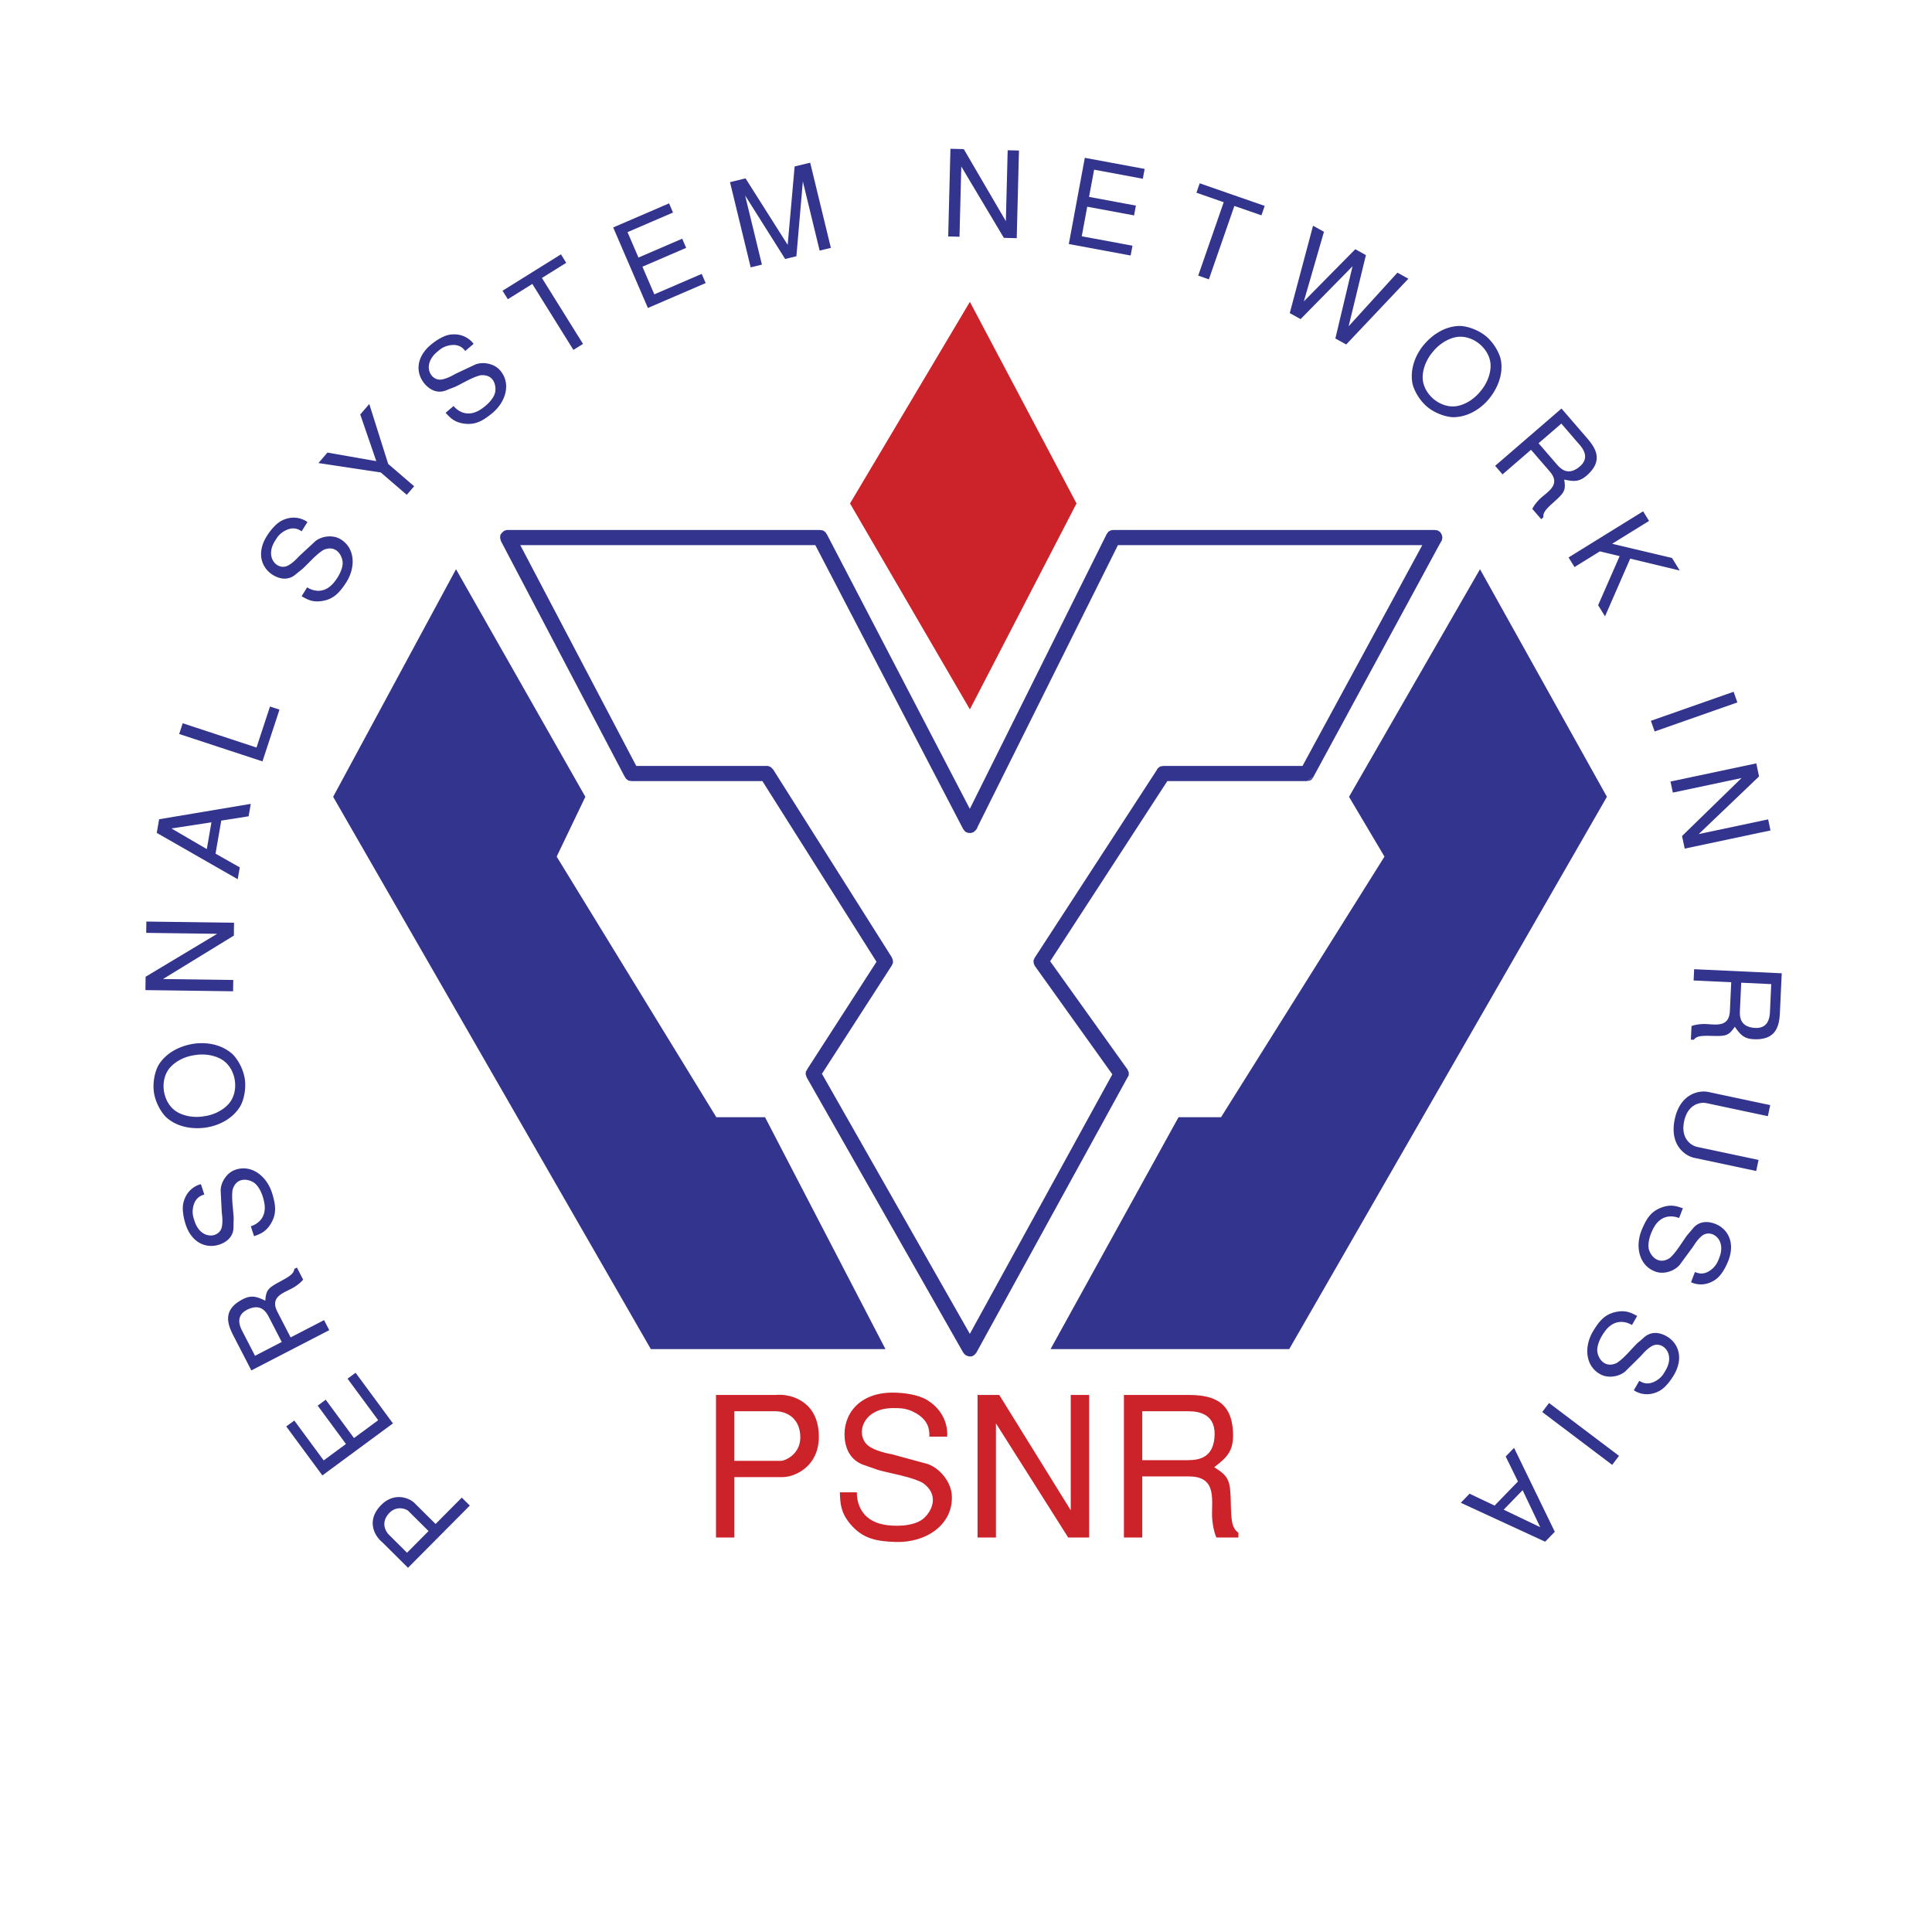 <svg xmlns="http://www.w3.org/2000/svg" width="2500" height="2500" viewBox="0 0 192.756 192.756"><g fill-rule="evenodd" clip-rule="evenodd"><path fill="#fff" d="M0 0h192.756v192.756H0V0z"/><path d="M96.5 8.626c48.457 0 87.751 39.895 87.751 88.084 0 47.857-39.295 87.42-87.751 87.42-47.945 0-87.997-39.562-87.997-87.42C8.504 48.521 48.555 8.626 96.5 8.626z" fill="#fff"/><path fill="#cc2229" d="M96.766 30.115l10.638 20.114-10.638 20.547-11.96-20.547 11.96-20.114z"/><path fill="#33348e" d="M76.328 111.465h-4.86L55.539 85.464l2.862-5.967-12.905-22.706-12.259 22.706 31.698 55.105h23.408l-12.015-23.137zM117.582 111.465h4.24l16.307-26.001-3.537-5.967 13.068-22.706 12.662 22.706-31.697 55.105h-23.813l12.77-23.137zM143.854 53.362l-.135-.243-.244-.189-.324-.054h-32.074v.005l-.217.021-.27.135-.189.271-13.643 27.388-14.274-27.415-.014.007-.093-.169-.244-.189-.324-.054H50.571l-.27.081-.216.189-.162.216-.027.297.082.324 12.365 23.543.015-.007.094.169.243.189.324.054h13.046L87.45 95.957l-6.937 10.756.013.008-.121.18-.026.271.107.322 15.633 27.486.016-.01.065.117.216.162.27.082h.271l.243-.135.215-.244 15.061-27.426.006-.006.135-.242v-.297l-.135-.297-7.707-10.779 11.689-17.976h13.918v-.007l.014-.001.635-.397 12.678-23.372.012-.009.135-.243.053-.27-.055-.268zm-13.903 23.057H116.07l-.324.054-.242.189-.096.171-12.162 18.702-.135.297.027.297.107.242 7.734 10.816-14.218 25.891-14.756-25.945 6.958-10.787.135-.298-.027-.297-.093-.209.012-.007L77.138 76.77l-.243-.243-.271-.108H63.48L51.908 54.388h29.437L96.092 82.71l.216.27.243.108.298.027.269-.082.217-.188.162-.216.006-.067 14.033-28.174h30.367l-11.952 22.031z"/><path fill="#33348e" d="M130.84 77.796l.215-.27-.66.396.201-.018.244-.108zM130.395 77.922v.001l-.014.008.014-.009zM40.61 154.916l-1.788-1.775c-.35-.346-.836-1.184-.066-2.096.785-.928 1.813-.463 1.967-.312l2.035 2.021-2.148 2.162zm6.263-4.705l-.801-.795-2.613 2.631-2.052-2.037c-.639-.668-2.346-1.215-3.664.471-1.183 1.514-.202 2.91.368 3.359l2.596 2.578 6.166-6.207zM32.162 147.203l-3.603-4.887.802-.591 2.933 3.98 2.222-1.639-2.82-3.826.802-.59 2.819 3.825 2.415-1.78-3.055-4.144.802-.59 3.724 5.051-7.041 5.191zM24.156 132.771c-.319-.617-.655-1.66.739-2.205 1.057-.41 1.58.156 1.921.818l1.294 2.506-2.666 1.377-1.288-2.496zm8.694-.06l-.517-1.002-3.337 1.725-1.316-2.549c-.843-1.631.828-1.926 1.701-2.486.282-.186.58-.393.865-.73l-.622-1.203-.256.131c-.074.484-.415.715-1.385 1.242-1.269.682-1.427.871-1.515 1.93-.973-.471-1.495-.592-2.479-.016-1.71 1.004-1.329 2.293-.706 3.498l1.795 3.477 7.772-4.017zM20.385 119.18c-.498.139-.92.428-1.102 1.184-.147.666-.005 1.062.134 1.484.629 1.914 2.508 1.676 2.718.547.074-.354.075-.809-.005-1.4-.042-.744-.073-1.492-.115-2.236.015-.801.596-1.723 1.395-2.023 1.638-.625 3.234.58 3.765 2.389.325 1.105.458 1.973-.177 3.002-.489.779-1.006.975-1.649 1.209l-.326-.99c.494-.15 1.586-.711 1.365-2.229a4.84 4.84 0 0 0-.313-1.111c-.188-.418-.437-.828-.785-1.043-.632-.387-1.724-.482-2.083.734-.09.572-.025 1.309.033 1.908.108 1.215.065.623.056 1.863-.005.406-.161 1.166-1.165 1.609-1.3.578-2.945.107-3.607-1.91-.229-.697-.373-1.559-.229-2.16.325-1.357 1.363-1.773 1.75-1.863l.34 1.036zM16.357 108.865c-.118-.77.032-1.607.507-2.227.515-.674 1.498-1.227 2.557-1.365 1.052-.188 2.156.043 2.851.531.64.447 1.035 1.201 1.154 1.971.119.771-.031 1.607-.506 2.229-.515.674-1.499 1.227-2.557 1.365-1.052.186-2.156-.043-2.851-.531-.64-.449-1.036-1.201-1.155-1.973zm-.996.155c.197 1.195.88 2.16 1.3 2.52 1.133.967 2.651 1.133 3.875.957 1.224-.178 2.618-.816 3.407-2.08.292-.471.653-1.594.479-2.793-.196-1.197-.879-2.16-1.299-2.52-1.132-.967-2.655-1.156-3.875-.957-1.22.201-2.618.816-3.407 2.08-.292.468-.653 1.593-.48 2.793zM23.332 93.345l-7.068 4.333 7.008.095-.016 1.127-8.746-.117.018-1.332 7.138-4.284-7.08-.095.016-1.129 8.747.119-.017 1.283zM17.104 82.655l3.991-.612-.462 2.672-3.529-2.06zm4.4 2.514l.571-3.298 2.729-.429.215-1.241-9.144 1.535-.235 1.36 8.077 4.625.205-1.183-2.418-1.369zM18.229 72.159l7.363 2.423 1.346-4.093.946.311-1.698 5.164-8.31-2.734.353-1.071zM30.095 53.01c-.426-.293-.919-.431-1.615-.086-.606.315-.818.678-1.053 1.056-1.065 1.711.323 3 1.325 2.436.317-.169.668-.46 1.07-.902.544-.51 1.098-1.013 1.641-1.523.624-.502 1.705-.649 2.447-.229 1.531.854 1.63 2.853.583 4.421-.639.958-1.218 1.616-2.415 1.789-.912.125-1.393-.146-1.986-.487l.552-.886c.431.283 1.562.761 2.585-.383a4.79 4.79 0 0 0 .649-.953c.2-.413.356-.867.297-1.271-.109-.732-.736-1.632-1.899-1.126-.497.298-1.02.821-1.443 1.25-.862.862-.436.45-1.393 1.239-.315.256-.997.624-1.98.138-1.278-.626-1.973-2.19-.85-3.993.387-.621.955-1.284 1.51-1.562 1.249-.622 2.234-.093 2.552.147l-.577.925zM32.67 45.153l4.872.853-1.6-4.654.901-1.046 1.885 5.977 2.592 2.231-.737.855-2.591-2.232-6.222-.938.9-1.046zM46.419 35.014c-.316-.408-.745-.688-1.512-.57-.673.117-.985.399-1.322.688-1.533 1.309-.6 2.957.526 2.723.354-.066.775-.237 1.293-.537.672-.321 1.352-.634 2.024-.955.747-.29 1.821-.103 2.402.521 1.202 1.278.691 3.212-.781 4.39-.899.721-1.65 1.172-2.843.976-.907-.157-1.284-.561-1.746-1.065l.793-.678c.327.4 1.259 1.197 2.581.417.232-.135.593-.396.907-.712.316-.332.602-.718.667-1.122.117-.731-.208-1.778-1.47-1.648-.564.134-1.221.474-1.753.755-1.083.562-.551.297-1.703.759-.377.148-1.138.293-1.929-.468-1.029-.983-1.218-2.683.398-4.062.556-.475 1.299-.936 1.911-1.032 1.378-.215 2.157.587 2.388.912l-.831.708zM53.11 28.33l-2.444 1.523-.527-.846 5.825-3.63.527.846-2.424 1.51 4.1 6.579-.958.597-4.099-6.579zM61.178 22.693l5.575-2.403.395.914-4.54 1.957 1.092 2.535 4.364-1.881.394.914-4.364 1.881 1.188 2.755 4.727-2.037.395.914-5.764 2.484-3.462-8.033zM78.336 25.839l-3.997-6.34 1.677 6.903-1.12.272-2.064-8.501 1.551-.377 4.204 6.636.693-7.825 1.552-.376 2.064 8.5-1.12.272L80.1 18.1l-.644 7.467-1.12.272zM100.156 23.731l-4.248-7.118-.179 7.006-1.127-.03.223-8.745 1.332.034 4.198 7.19.18-7.078 1.127.029-.223 8.745-1.283-.033zM108.232 15.745l5.969 1.109-.181.979-4.86-.903-.506 2.714 4.674.868-.182.979-4.673-.868-.547 2.95 5.06.939-.181.98-6.17-1.146 1.597-8.601zM122.09 20.176l-2.721-.947.326-.94 6.485 2.254-.328.94-2.698-.937-2.545 7.322-1.064-.37 2.545-7.322zM139.422 27.202l1.092.606-6.203 6.561-1.081-.601 1.713-7.204-5.183 5.274-1.08-.601 2.322-8.718 1.09.606-2.008 6.943 5.133-5.205 1.06.589-1.724 7.101 4.869-5.351zM147.611 34.319c.6.498 1.043 1.223 1.1 2.002.061.846-.309 1.912-1.008 2.719-.662.837-1.641 1.398-2.484 1.494-.775.089-1.57-.211-2.172-.709-.6-.497-1.043-1.224-1.1-2.002-.061-.846.307-1.912 1.008-2.718.662-.838 1.641-1.398 2.484-1.494.776-.09 1.571.211 2.172.708zm.643-.776c-.939-.764-2.09-1.032-2.645-1.022-1.488.028-2.734.912-3.533 1.856-.797.944-1.416 2.348-1.168 3.816.094.545.57 1.625 1.496 2.408.941.765 2.09 1.032 2.643 1.022 1.49-.028 2.754-.897 3.533-1.856.781-.959 1.418-2.349 1.17-3.816-.094-.545-.57-1.625-1.496-2.408zM157.609 44.388c.455.526 1.025 1.461-.203 2.315-.932.646-1.572.217-2.059-.346l-1.844-2.134 2.271-1.961 1.835 2.126zm-8.439 2.087l.738.854 2.842-2.455 1.875 2.17c1.199 1.39-.355 2.067-1.074 2.814-.23.247-.473.519-.672.913l.887 1.026.219-.188c-.041-.488.236-.791 1.057-1.531 1.074-.959 1.184-1.181 1.021-2.23 1.057.23 1.592.227 2.416-.563 1.428-1.375.756-2.539-.131-3.565l-2.557-2.961-6.621 5.716zM164.527 51.973l-3.683 2.279 5.97 1.415.776 1.254-4.942-1.189-2.515 5.762-.688-1.112 2.147-4.899-1.973-.473-2.529 1.566-.594-.959 7.438-4.603.593.959zM172.963 69.017l.375 1.065-8.254 2.897-.375-1.064 8.254-2.898zM167.818 83.41l5.938-5.785-6.856 1.453-.234-1.104 8.559-1.812.275 1.302-6.018 5.752 6.926-1.466.235 1.103-8.559 1.813-.266-1.256zM176.588 100.988c-.033.695-.262 1.766-1.742 1.541-1.121-.172-1.291-.924-1.256-1.668l.131-2.816 2.996.139-.129 2.804zm-7.563-4.291l-.053 1.127 3.752.174-.133 2.865c-.084 1.834-1.68 1.256-2.715 1.305-.336.02-.699.051-1.113.201l-.064 1.354.289.014c.307-.383.715-.412 1.82-.385 1.439.043 1.672-.043 2.275-.916.607.893 1 1.26 2.141 1.252 1.982-.016 2.297-1.322 2.359-2.678l.18-3.906-8.738-.407zM176.379 111.361l-6.104-1.297c-.682-.145-1.893.127-2.248 1.805-.357 1.68.639 2.418 1.32 2.562l6.104 1.295-.234 1.104-6.174-1.311c-.928-.195-2.498-1.291-1.955-3.85s2.424-2.92 3.352-2.723l6.174 1.311-.235 1.104zM169.105 126.908c.473.209.984.252 1.602-.217.537-.424.678-.818.838-1.232.727-1.881-.877-2.887-1.756-2.146-.281.227-.57.576-.883 1.086-.439.604-.891 1.201-1.328 1.803-.52.609-1.553.957-2.361.684-1.664-.555-2.135-2.5-1.398-4.234.449-1.062.895-1.816 2.037-2.209.873-.293 1.396-.117 2.043.107l-.377.973c-.477-.197-1.676-.455-2.469.861a4.855 4.855 0 0 0-.459 1.057c-.121.443-.188.918-.055 1.305.244.699 1.029 1.465 2.076.75.434-.385.85-.996 1.186-1.496.686-1.01.344-.523 1.137-1.479.262-.311.861-.799 1.92-.506 1.373.377 2.346 1.783 1.58 3.764-.264.684-.699 1.441-1.191 1.816-1.111.846-2.178.51-2.533.332l.391-1.019zM163.553 137.762c.436.279.934.4 1.617.033.596-.336.795-.705 1.018-1.09 1.008-1.746-.422-2.986-1.404-2.391-.312.18-.652.482-1.041.938-.525.527-1.062 1.049-1.59 1.576-.607.521-1.682.703-2.438.309-1.559-.803-1.723-2.797-.729-4.398.607-.979 1.164-1.656 2.354-1.869.908-.154 1.398.102 2.002.422l-.521.904c-.441-.268-1.588-.709-2.572.469a4.78 4.78 0 0 0-.617.973c-.188.42-.328.879-.256 1.281.135.729.791 1.605 1.936 1.062.488-.314.994-.854 1.402-1.297.832-.891.42-.463 1.352-1.283.307-.268.975-.656 1.975-.203 1.297.584 2.043 2.123.98 3.961-.367.635-.912 1.316-1.457 1.611-1.229.662-2.23.166-2.557-.062l.546-.946zM161.529 145.25l-.681.9-6.979-5.273.68-.9 6.98 5.273zM153.666 152.365l-3.643-1.744 1.889-1.945 1.754 3.689zm-2.219-4.556l-2.33 2.402-2.496-1.184-.877.904 8.418 3.885.961-.99-4.066-8.373-.834.861 1.224 2.495z"/><path d="M73.267 140.799h4.095c.8 0 2.321.41 2.477 2.34.156 1.967-1.56 2.611-1.911 2.611h-4.661v-4.951zm-1.832 12.597h1.833v-6.023h4.7c1.501.039 4.095-1.291 3.686-4.742-.371-3.104-3.101-3.592-4.271-3.455h-5.947v14.22h-.001zM92.722 143.334c.04-.84-.194-1.639-1.267-2.301-.956-.566-1.638-.547-2.36-.547-3.275 0-3.86 3.021-2.222 3.918.506.293 1.208.527 2.164.703 1.17.311 2.341.643 3.51.955 1.229.428 2.36 1.793 2.418 3.176.136 2.846-2.535 4.701-5.596 4.604-1.872-.059-3.276-.295-4.543-1.797-.956-1.15-.994-2.047-1.033-3.156h1.697c-.02.838.292 2.805 2.749 3.234.429.078 1.15.137 1.872.078.741-.078 1.501-.254 2.008-.682.917-.779 1.619-2.418-.078-3.588-.838-.428-2.008-.701-2.964-.916-1.93-.447-.994-.213-2.905-.857-.625-.213-1.716-.838-1.892-2.611-.234-2.299 1.326-4.605 4.777-4.605 1.19 0 2.594.215 3.452.744 1.93 1.191 2.047 3.004 1.989 3.648h-1.776zM106.574 153.396l-7.209-11.388v11.388h-1.834v-14.22h2.166l7.131 11.506v-11.506h1.834v14.22h-2.088zM118.527 140.799c1.133 0 2.887.293 2.633 2.713-.193 1.836-1.404 2.168-2.611 2.168h-4.584v-4.881h4.562zm-6.394 12.597h1.832v-6.092h4.66c2.984 0 2.166 2.621 2.322 4.293.059.547.135 1.135.408 1.799h2.203v-.469c-.643-.471-.721-1.135-.76-2.924-.039-2.332-.195-2.699-1.658-3.621 1.404-1.055 1.971-1.719 1.873-3.572-.176-3.225-2.32-3.635-4.525-3.635h-6.355v14.221z" fill="#cc2229"/></g></svg>